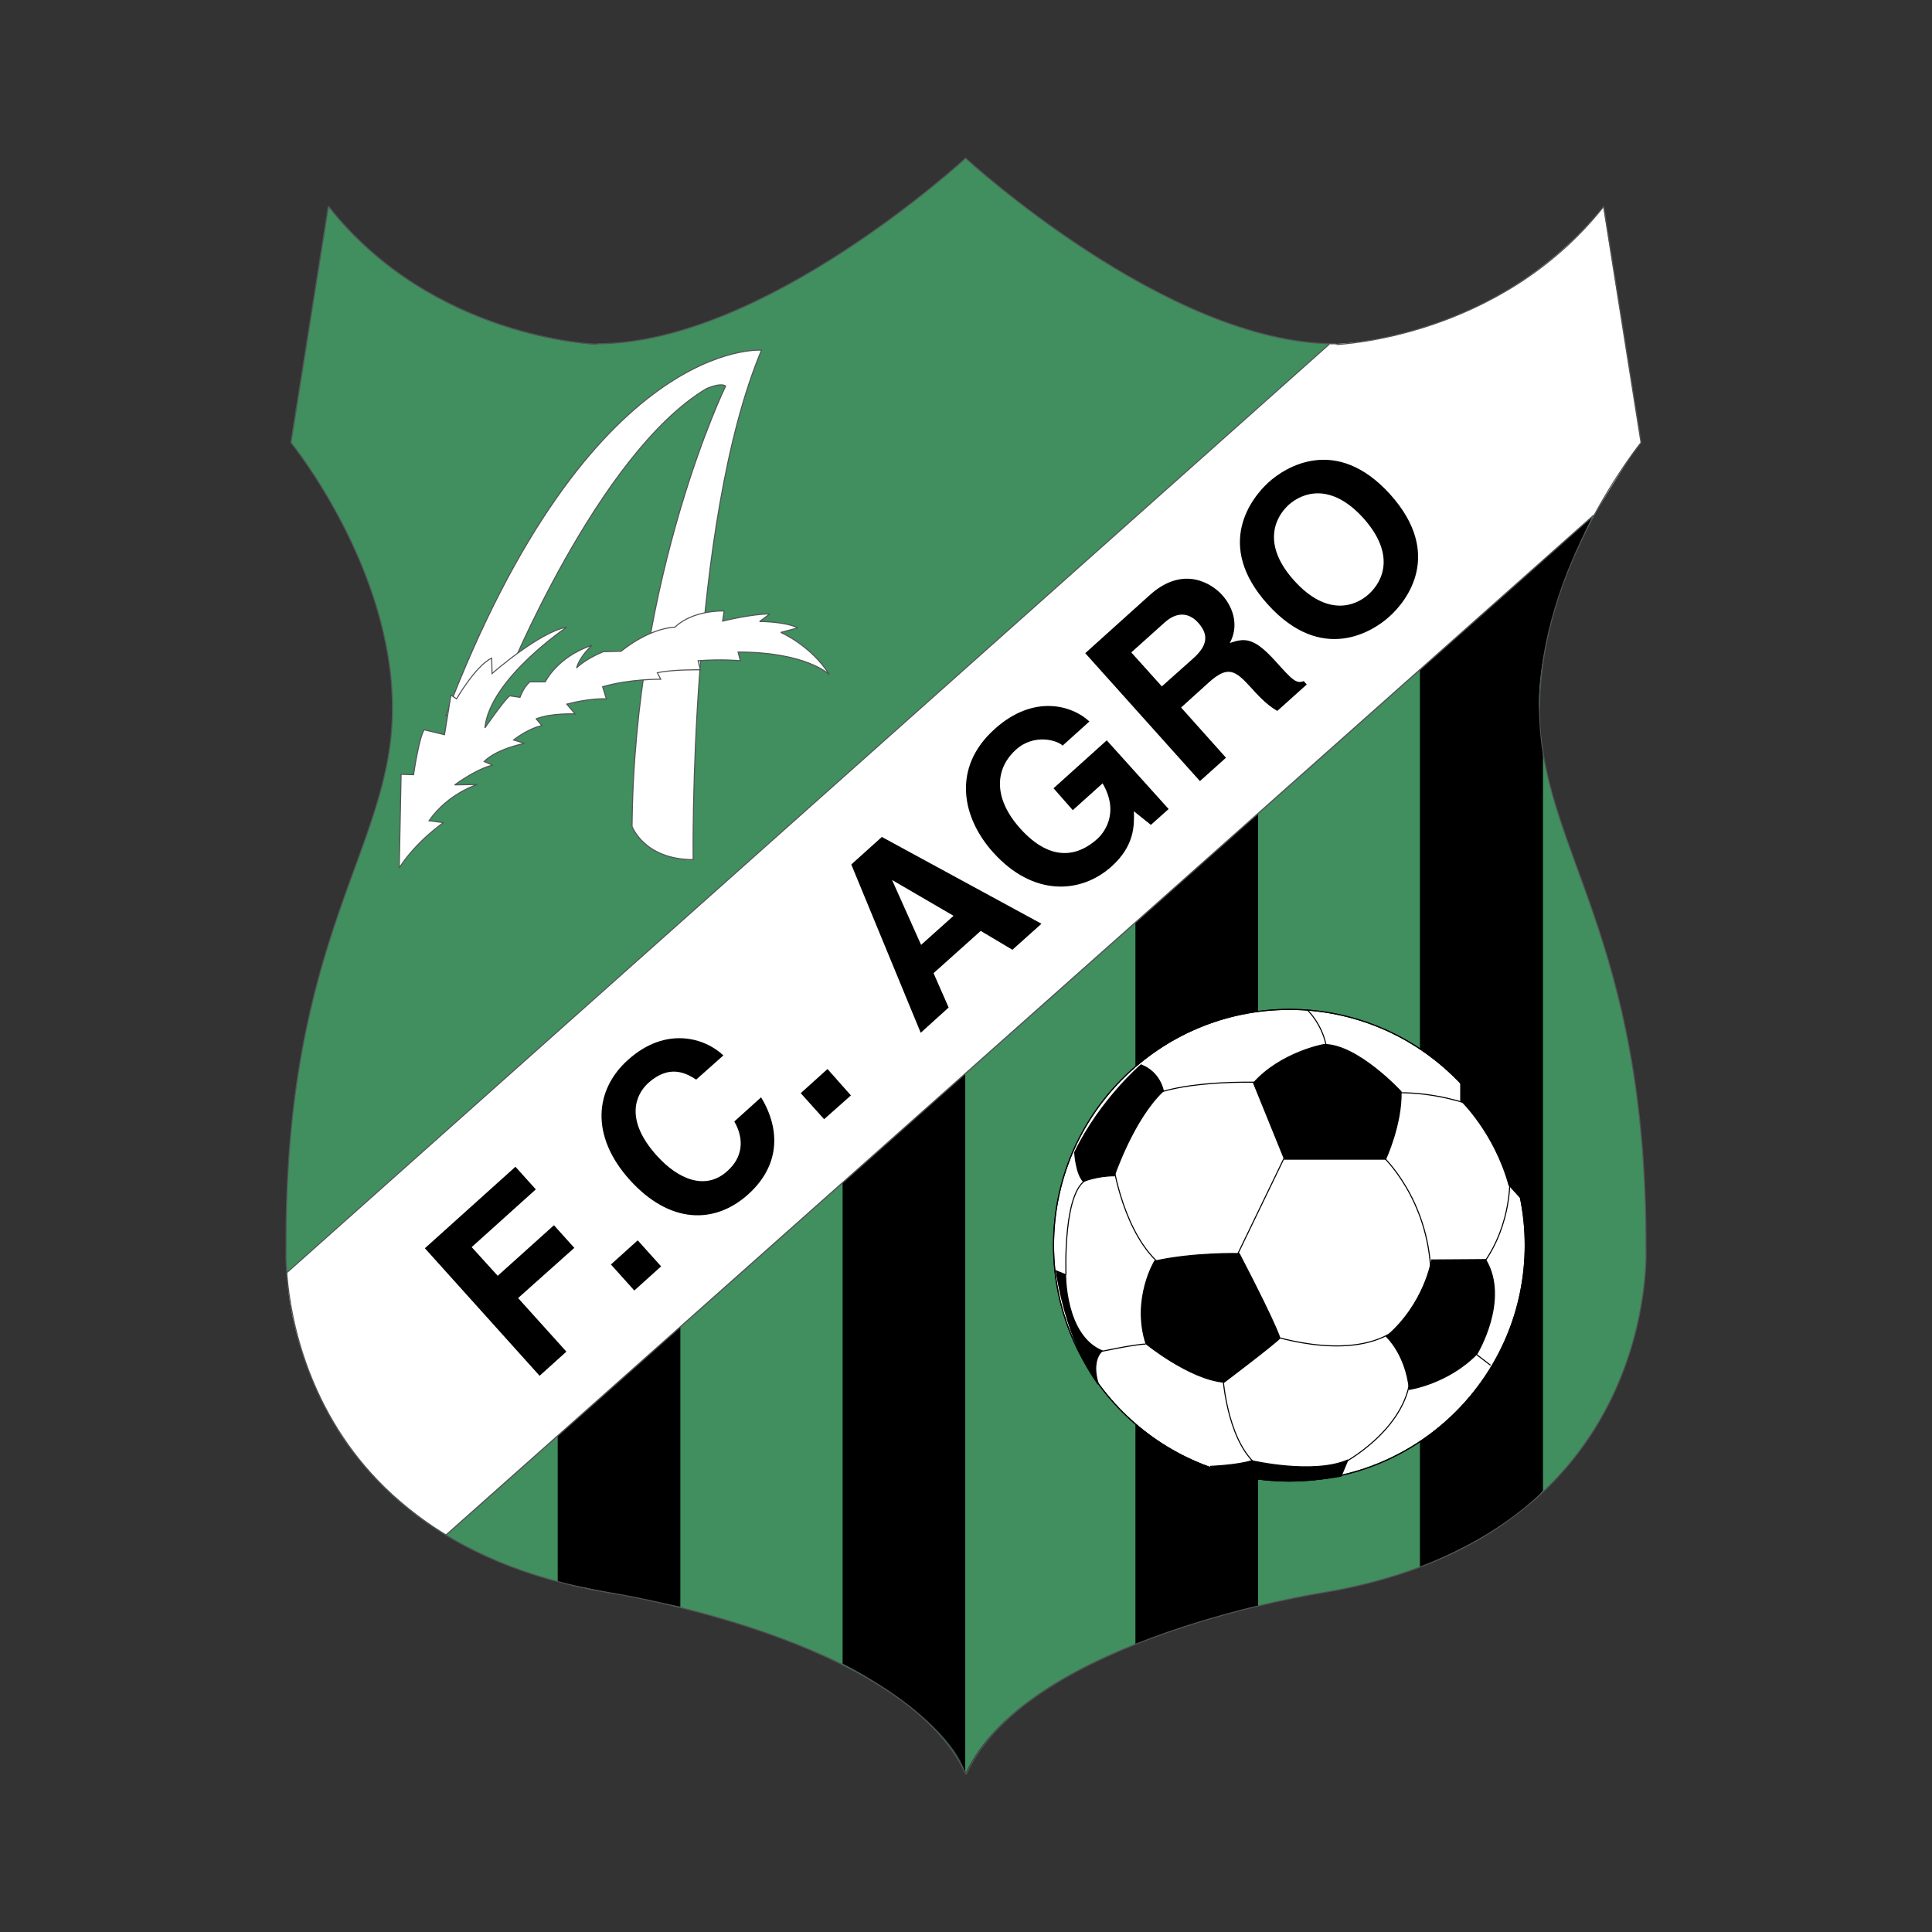 <?xml version="1.0" encoding="UTF-8"?> <svg xmlns="http://www.w3.org/2000/svg" width="800" height="800" viewBox="0 0 800 800" fill="none"><rect x="0" y="0" width="800" height="800" fill="#333333" stroke="none"/><path d="M247.344 142.344L246.563 142.656C246.563 142.656 179.063 140.312 135.938 85.469V85.625L120.469 183.281C120.469 183.281 162.501 234.844 162.501 293.281C162.501 351.719 117.813 386.25 118.438 517.031C118.438 517.031 112.657 636.094 252.344 659.531C252.344 659.531 374.532 678.125 400.313 734.531H399.688C425.469 678.125 547.657 659.531 547.657 659.531C687.501 636.094 681.563 517.031 681.563 517.031C682.032 386.25 637.501 351.719 637.501 293.281C637.501 234.844 679.532 183.281 679.532 183.281L664.063 85.625V85.469C620.938 140.156 553.438 142.656 553.438 142.656L552.657 142.344C483.282 142.344 399.844 65.469 399.844 65.469C399.844 65.469 316.719 142.344 247.344 142.344Z" fill="#418E5F"></path><path d="M520.938 665V335.625H470.156V680.937C493.906 671.25 520.938 665 520.938 665ZM638.906 617.188V311.719L637.344 293.437C637.344 293.437 634.531 264.531 659.219 214.219L587.969 275V648.906C587.969 649.062 624.844 634.531 638.906 617.188ZM399.688 733.594V440.938H348.906V688.906C348.906 688.906 390 708.906 399.688 733.594ZM281.719 665.312V546.25H230.938V655.156L281.719 665.312Z" fill="black"></path><path d="M663.907 85.781C616.407 143.281 550.47 142.5 550.47 142.5L118.907 526.875C118.907 526.875 118.439 554.219 137.501 587.969C154.376 618.281 184.845 635.469 184.845 635.469L660.157 213.125C660.157 213.125 677.97 183.594 679.532 183.281L663.907 85.781Z" fill="white"></path><path d="M234.531 559.688L223.438 569.688L175.938 516.875L213.438 483.125L221.875 492.5L195.313 516.406L206.094 528.281L229.375 507.344L237.812 516.719L214.531 537.5L234.531 559.688ZM273.75 524.375L262.656 534.375L252.969 523.594L264.062 513.594L273.75 524.375ZM288.281 447.031C284.531 444.688 277.5 440.313 268.438 448.438C263.125 453.281 258.594 463.75 272.031 478.594C280.625 488.125 292.031 493.281 301.25 484.844C307.344 479.375 308.438 472.031 304.063 464.375L315.156 454.375C323.281 467.813 322.969 482.656 309.844 494.531C295.781 507.188 277.187 506.719 260.781 488.594C244.219 470.156 246.406 451.094 260 438.906C275.781 424.688 292.031 429.844 299.531 437.031L288.281 447.031ZM352.344 453.594L341.25 463.438L331.562 452.656L342.656 442.656L352.344 453.594ZM369.375 364.375L394.844 379.219L381.406 391.25L369.375 364.375ZM386.562 402.969L406.094 385.469L419.219 393.281L431.25 382.5L365.156 346.563L352.5 357.969L381.25 427.656L392.812 417.188L386.562 402.969ZM436.25 326.406L458.281 306.563L483.906 335L476.562 341.563L469.531 335.938C469.688 341.719 469.844 350.156 460.312 358.75C447.656 370.156 427.813 371.406 411.25 352.969C398.281 338.594 394.062 317.813 411.875 301.875C427.969 287.344 443.906 292.031 451.094 298.75L440 308.75C438.125 306.719 428.438 303.438 420.625 310.469C412.813 317.5 410.312 329.531 422.5 343.125C435.469 357.5 446.719 354.219 454.219 347.5C456.719 345.313 463.906 337.031 456.562 324.375L444.219 335.469L436.25 326.406ZM481.094 284.219L468.437 270.156L482.188 257.813C488.594 252.031 493.594 255 496.094 257.813C500.781 262.969 499.844 267.5 494.062 272.656L481.094 284.219ZM496.875 323.438L507.656 313.75L489.062 292.969L500.469 282.656C508.594 275.313 511.562 277.656 518.125 284.844C522.969 290.313 525.938 292.656 528.906 294.375L541.094 283.438L539.844 282.031C536.719 283.281 535 281.406 527.969 273.594C519.062 263.75 515.312 264.219 509.219 266.25C512.812 259.844 511.25 252.188 506.094 246.406C502.031 241.875 490.156 233.75 476.094 246.406L449.375 270.469L496.875 323.438ZM535.938 240.469C522.656 225.781 527.656 214.531 533.594 209.063C539.531 203.75 551.25 199.844 564.531 214.531C577.812 229.375 572.812 240.469 566.875 245.938C560.937 251.406 549.219 255.156 535.938 240.469ZM525 250.313C547.344 275 568.438 261.563 575.312 255.313C582.344 249.063 597.969 229.531 575.625 204.688C553.281 180 532.188 193.438 525.312 199.688C518.281 206.094 502.656 225.625 525 250.313Z" fill="black"></path><path d="M550.469 142.5L118.906 526.875" stroke="#515556" stroke-width="0.436" stroke-miterlimit="2.613"></path><path d="M184.688 635.625L660 213.281" stroke="#515556" stroke-width="0.5" stroke-miterlimit="2.613"></path><path d="M247.344 142.344L246.563 142.656M246.563 142.5C246.563 142.5 179.063 140.156 135.938 85.312" stroke="#515556" stroke-width="0.436" stroke-miterlimit="2.613"></path><path d="M135.938 85.469V85.625L120.469 183.281" stroke="#515556" stroke-width="0.5" stroke-miterlimit="2.613"></path><path d="M120.469 183.281C120.469 183.281 162.501 234.844 162.501 293.281C162.501 351.719 117.813 386.25 118.438 517.031C118.438 517.031 112.657 636.094 252.344 659.531C252.344 659.531 374.063 678.125 399.844 734.531" stroke="#515556" stroke-width="0.436" stroke-miterlimit="2.613"></path><path d="M399.844 734.531H400.156" stroke="#515556" stroke-width="0.5" stroke-miterlimit="2.613"></path><path d="M400.156 734.531C425.937 678.125 547.656 659.531 547.656 659.531C687.5 636.094 681.562 517.031 681.562 517.031C682.031 386.25 637.5 351.719 637.5 293.281C637.5 234.844 679.531 183.281 679.531 183.281" stroke="#515556" stroke-width="0.436" stroke-miterlimit="2.613"></path><path d="M679.531 183.281L664.062 85.625V85.469" stroke="#515556" stroke-width="0.489" stroke-miterlimit="2.613"></path><path d="M664.062 85.469C620.937 140.156 553.438 142.656 553.438 142.656" stroke="#515556" stroke-width="0.436" stroke-miterlimit="2.613"></path><path d="M553.438 142.5L552.656 142.188" stroke="#515556" stroke-width="0.5" stroke-miterlimit="2.613"></path><path d="M552.656 142.344C483.281 142.344 399.844 65.469 399.844 65.469C399.844 65.469 316.563 142.344 247.188 142.344" stroke="#515556" stroke-width="0.436" stroke-miterlimit="2.613"></path><path d="M533.906 613.281C587.812 613.281 631.562 569.531 631.562 515.625C631.562 461.719 587.812 417.969 533.906 417.969C480 417.969 436.25 461.719 436.25 515.625C436.25 569.531 479.844 613.281 533.906 613.281Z" fill="white" stroke="black" stroke-width="0.436" stroke-miterlimit="2.613"></path><path d="M477.657 453.281C477.657 453.281 489.219 447.656 520.782 448.125M572.5 478.75C572.5 478.75 591.563 496.25 592.5 527.344M534.219 474.375L511.094 522.188M460.938 482.031C460.938 482.031 465.157 511.406 481.25 524.219M441.407 527.812C441.407 527.812 439.844 490.312 451.407 487.969M541.407 418.281C541.407 418.281 547.813 424.219 549.375 434.219M608.438 457.344C608.438 457.344 594.532 452.187 578.594 452.5M625.157 487.187C625.157 487.187 626.407 506.406 614.063 523.437M523.907 552.187C523.907 552.187 557.344 564.219 576.875 551.406M453.282 560.156C453.282 560.156 470 556.562 474.375 556.562M506.25 568.594C506.25 568.594 507.5 595.312 520.157 606.406M556.094 605.937C556.094 605.937 582.032 592.344 584.063 570M617.188 565.312L610.469 560.156" stroke="black" stroke-width="0.436" stroke-miterlimit="2.613"></path><path d="M445 477.188C445 477.188 445.469 485.938 448.594 489.219C448.594 489.219 454.219 486.875 461.406 486.875C461.406 486.875 469.375 463.281 481.719 451.719C481.719 451.719 480.469 444.063 472.5 440.938C472.5 440.938 455.625 455.313 445 477.188ZM437.344 526.25L441.25 527.812C441.25 527.812 440.938 552.969 456.406 559.375C456.406 559.375 451.563 562.969 454.844 573.281C454.844 573.281 442.5 558.594 437.344 526.25ZM513.125 519.063C513.125 519.063 494.375 518.594 478.125 522.188C478.125 522.188 468.594 537.813 474.531 556.406C474.531 556.406 492.5 571.094 506.875 572.344C506.875 572.344 527.969 556.406 530 554.063C529.844 554.219 530.312 552.188 513.125 519.063ZM501.094 607.188C501.094 607.188 512.656 606.719 518.281 604.844C518.281 604.844 543.75 610.781 558.125 604.531L555.312 611.25C555.312 611.25 524.688 617.5 501.094 607.188ZM519.063 448.438L531.875 480H573.75C573.75 480 580.469 465.625 580.156 452.031C580.156 452.031 562.188 432.5 548.281 432.5C548.125 432.5 530.313 435.781 519.063 448.438ZM604.844 448.438V455.625C604.844 455.625 618.75 468.75 624.844 490.781L630 496.406C629.844 496.406 624.375 466.094 604.844 448.438ZM592.812 521.719C592.812 521.719 590 539.844 574.062 553.438C574.062 553.438 582.031 560.625 583.594 575.313C583.594 575.313 599.531 572.969 611.562 560.625C611.562 560.625 625.156 538.281 615.156 521.562L592.812 521.719Z" fill="black" stroke="black" stroke-width="0.436" stroke-miterlimit="2.613"></path><path d="M533.906 613.281C587.812 613.281 631.562 569.531 631.562 515.625C631.562 461.719 587.812 417.969 533.906 417.969C480 417.969 436.25 461.719 436.25 515.625C436.25 569.531 479.844 613.281 533.906 613.281Z" stroke="black" stroke-width="0.436" stroke-miterlimit="2.613"></path><path d="M287.031 355.939C287.031 355.939 285 217.189 315.312 145.002C315.312 145.002 244.375 139.377 184.531 296.408L209.531 281.564C209.531 281.564 247.5 187.814 292.5 160.939C292.5 160.939 298.281 158.283 300.469 159.845C300.469 159.845 262.656 237.502 261.719 342.189C261.719 342.189 266.719 355.939 287.031 355.939Z" fill="white" stroke="#515556" stroke-width="0.436" stroke-miterlimit="2.613"></path><path d="M165.312 359.375L166.094 320.625L171.25 320.781C171.25 320.781 173.437 305.625 175.625 302.188L184.062 304.219L186.719 287.813L189.062 289.375C189.062 289.375 196.875 275.781 203.594 272.5L203.75 278.906C203.75 278.906 223.281 261.719 234.687 259.688C234.687 259.688 202.812 281.094 200.781 301.406C200.781 301.406 208.906 289.688 211.094 288.125L215.312 288.75C215.312 288.75 216.719 284.688 219.375 282.344H225.781C225.781 282.344 230.625 272.031 245.156 267.188C245.156 267.188 240.156 271.563 238.75 276.563C238.75 276.563 242.187 272.969 249.844 269.844L257.188 269.688C257.188 269.688 268.125 260.313 279.531 259.688C279.531 259.688 285.469 252.969 299.844 252.969L299.219 257.188C299.219 257.188 311.25 254.219 318.75 254.219L314.531 257.344C314.531 257.344 325.156 257.344 330.312 260L323.281 261.875C323.281 261.875 335.781 267.188 343.438 279.375C343.438 279.375 334.219 270 305.625 270L306.562 273.594C306.562 273.594 299.219 272.813 289.062 273.594L290 277.344C290 277.344 277.969 277.188 272.187 278.594L273.594 281.25C273.594 281.25 260.625 281.094 249.531 284.375L251.094 289.375C251.094 289.375 244.844 288.906 234.687 291.563L238.125 295.625C238.125 295.625 228.281 295.156 222.031 297.656L224.375 300.469C224.375 300.469 219.375 301.25 212.656 306.406L217.187 307.813C217.187 307.813 205.781 310 200.469 315.313L204.063 316.875C204.063 316.875 199.062 317.344 188.281 325L197.656 324.844C197.656 324.844 185.625 328.438 177.656 339.844L183.594 340.625C183.906 340.469 172.656 347.969 165.312 359.375Z" fill="white" stroke="#515556" stroke-width="0.436" stroke-miterlimit="2.613"></path></svg> 